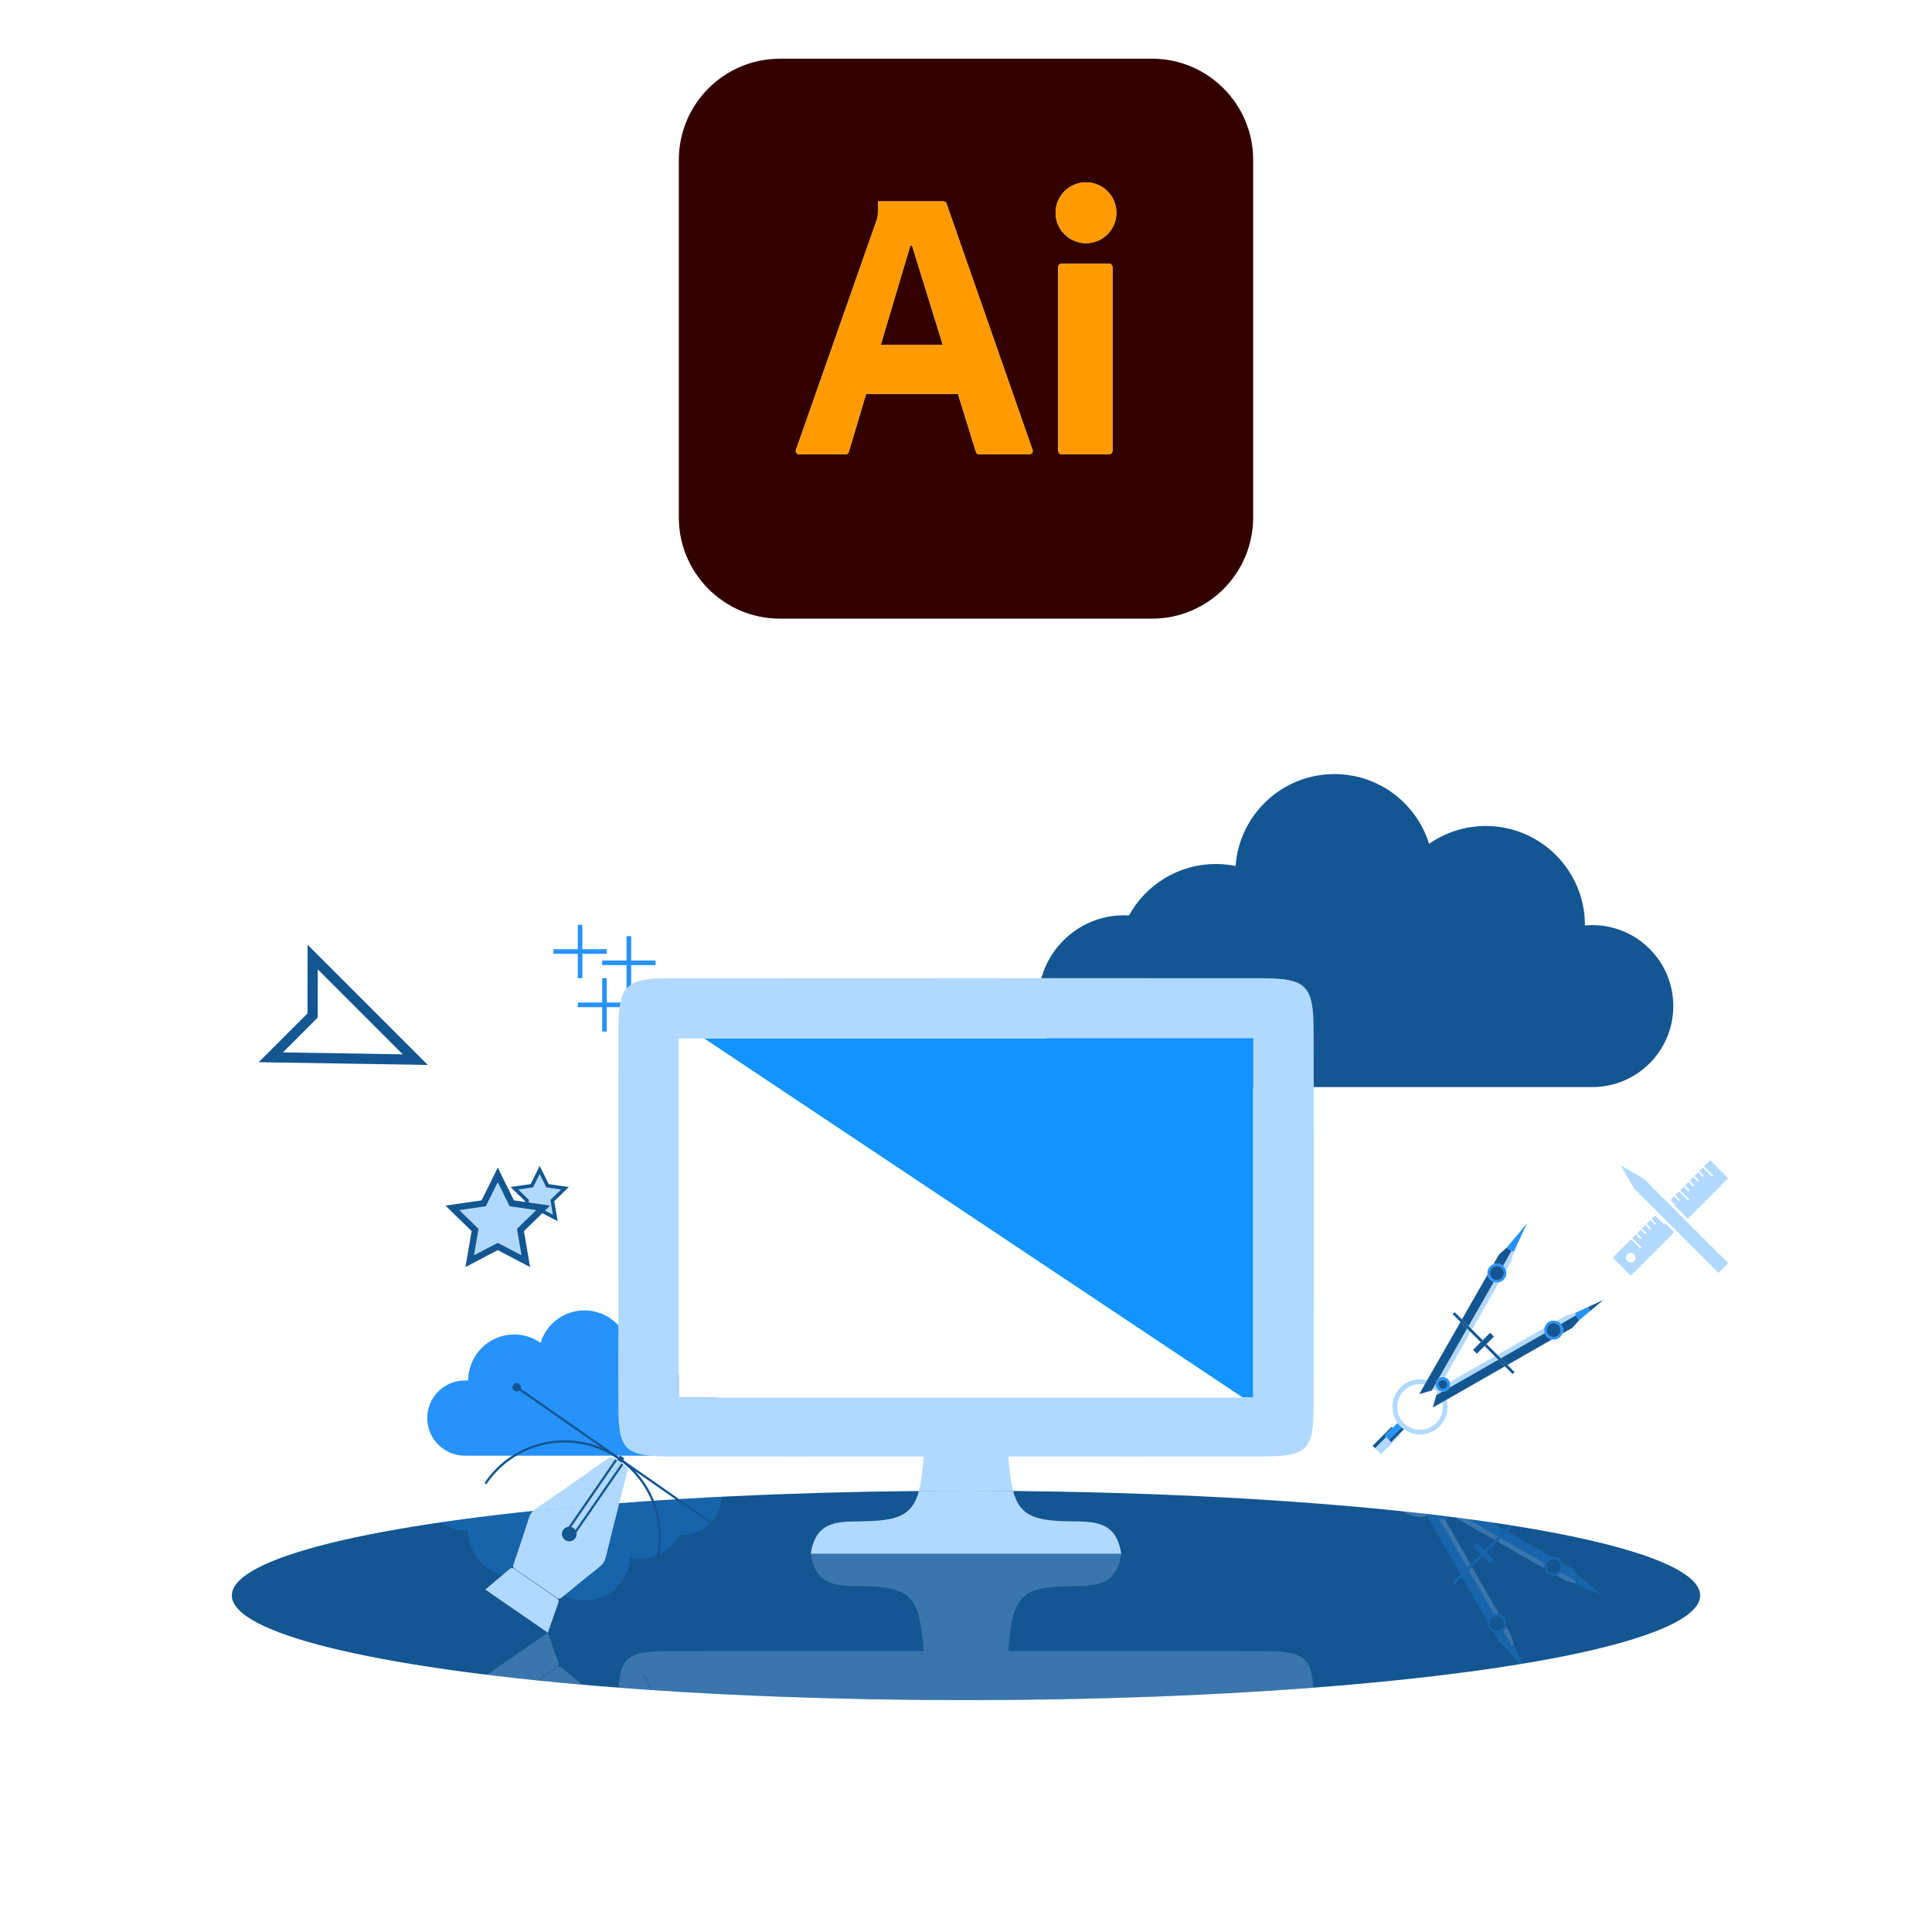 <?xml version="1.0" encoding="utf-8"?>
<!-- Generator: Adobe Illustrator 27.4.0, SVG Export Plug-In . SVG Version: 6.00 Build 0)  -->
<svg version="1.1" id="Work" xmlns="http://www.w3.org/2000/svg" xmlns:xlink="http://www.w3.org/1999/xlink" x="0px" y="0px"
	 viewBox="0 0 150 149.998" style="enable-background:new 0 0 150 149.998;" xml:space="preserve">
<style type="text/css">
	.st0{fill:#B1D9FF;}
	.st1{fill:#135692;}
	.st2{fill:#2792FA;}
	.st3{fill:#1293FF;}
	.st4{opacity:0.25;}
	.st5{opacity:0.25;fill:#2792FA;}
	.st6{fill:none;}
	.st7{fill:#330000;}
	.st8{fill:#FF9A00;}
</style>
<g>
	<polygon class="st0" points="40.919,93.214 39.939,92.258 41.294,92.06 41.901,90.832 
		42.507,92.06 43.863,92.258 42.882,93.214 43.113,94.563 41.901,93.926 
		40.688,94.564 	"/>
	<path class="st1" d="M41.901,91.146l0.449,0.91l0.065,0.131l0.145,0.021l1.004,0.146
		l-0.727,0.708l-0.105,0.102l0.025,0.144l0.172,1l-0.898-0.472l-0.13-0.068
		l-0.13,0.068l-0.898,0.472l0.172-1l0.025-0.144l-0.105-0.102l-0.727-0.708
		l1.004-0.146l0.145-0.021l0.065-0.131L41.901,91.146 M41.901,90.517l-0.699,1.416
		l-1.562,0.227l1.131,1.102l-0.267,1.556l1.397-0.735l1.397,0.735l-0.267-1.556
		l1.131-1.102l-1.562-0.227L41.901,90.517L41.901,90.517z"/>
</g>
<path class="st1" d="M123.629,71.827c-0.195,0-0.387,0.012-0.578,0.029
	c0-0.01,0.001-0.019,0.001-0.029c0-4.252-3.447-7.698-7.698-7.698
	c-1.637,0-3.151,0.514-4.399,1.385c-0.973-3.136-3.897-5.414-7.354-5.414
	c-4.062,0-7.381,3.148-7.67,7.135c-0.495-0.1-1.006-0.153-1.53-0.153
	c-2.91,0-5.442,1.616-6.751,3.999c-0.124-0.007-0.246-0.019-0.371-0.019
	c-3.683,0-6.669,2.986-6.669,6.669c0,3.683,2.986,6.669,6.669,6.669h36.349
	c3.472,0,6.286-2.814,6.286-6.286C129.915,74.641,127.1,71.827,123.629,71.827z"/>
<path class="st2" d="M56.04,109.919c0,1.71-1.38,3.1-3.09,3.1H36.09
	c-1.61,0-2.92-1.31-2.92-2.92c0-1.61,1.31-2.92,2.92-2.92
	c0.09,0,0.18,0.01,0.27,0.02c0-0.01-0.01-0.01-0.01-0.02
	c0-1.97,1.6-3.57,3.58-3.57c0.75,0,1.46,0.24,2.04,0.65
	c0.45-1.46,1.8-2.52,3.41-2.52c1.04,0,1.98,0.45,2.63,1.16
	c0.52,0.58,0.86,1.32,0.92,2.15c0.23-0.04,0.47-0.07,0.71-0.07
	c1.3,0,2.45,0.7,3.06,1.75v1.77h3
	C55.92,108.919,56.04,109.409,56.04,109.919z"/>
<polygon class="st2" points="47.111,75.946 46.752,75.946 46.752,77.837 44.861,77.837 
	44.861,78.196 46.752,78.196 46.752,80.087 47.111,80.087 47.111,78.196 
	49.002,78.196 49.002,77.837 47.111,77.837 "/>
<polygon class="st2" points="49.004,72.682 48.645,72.682 48.645,74.573 46.754,74.573 
	46.754,74.931 48.645,74.931 48.645,76.823 49.004,76.823 49.004,74.931 
	50.895,74.931 50.895,74.573 49.004,74.573 "/>
<polygon class="st2" points="45.217,71.805 44.859,71.805 44.859,73.696 42.967,73.696 
	42.967,74.054 44.859,74.054 44.859,75.946 45.217,75.946 45.217,74.054 
	47.108,74.054 47.108,73.696 45.217,73.696 "/>
<ellipse class="st1" cx="75" cy="123.871" rx="57" ry="8.127"/>
<g>
	<g>
		<polygon class="st3" points="97.3,80.619 97.3,108.499 96.48,108.499 54.67,80.619 		"/>
		<path class="st0" d="M98.04,75.949c-7.44-0.01-38.64-0.01-46.08,0
			c-3.4,0.01-3.94,0.59-3.95,4.04c-0.02,7.64-0.02,15.27,0,22.91
			c-0.01,2.08,0,4.16,0,6.24c0,2.88,0.34,3.68,2.45,3.88
			c0.43,0.05,0.94,0.06,1.54,0.06c6.57,0.01,13.13,0,19.71,0
			c-0.08,1.12-0.19,2-0.37,2.68c1.21-0.01,2.43-0.01,3.66-0.01
			s2.45,0,3.66,0.01c-0.18-0.68-0.29-1.56-0.37-2.68
			c6.58,0,13.14,0.01,19.71,0c3.49-0.01,3.99-0.47,3.99-3.94
			c0.02-9.72,0.02-19.43,0-29.15C101.98,76.539,101.44,75.959,98.04,75.949z
			 M97.3,108.499H52.7V80.619h44.6V108.499z"/>
		<path class="st0" d="M75,115.744c-1.23,0-2.448,0.008-3.659,0.018l0,0
			C72.552,115.752,73.77,115.744,75,115.744z"/>
		<path class="st0" d="M78.659,115.763L78.659,115.763C77.448,115.752,76.23,115.744,75,115.744
			C76.23,115.744,77.448,115.752,78.659,115.763z"/>
		<path class="st0" d="M75,115.744c-1.23,0-2.448,0.008-3.659,0.018l0,0
			C72.552,115.752,73.77,115.744,75,115.744z"/>
		<path class="st0" d="M78.659,115.763L78.659,115.763C77.448,115.752,76.23,115.744,75,115.744
			C76.23,115.744,77.448,115.752,78.659,115.763z"/>
		<path class="st0" d="M66.74,118.118c-1.749,0.015-3.435,0.021-3.79,2.516h24.099
			c-0.355-2.494-2.041-2.501-3.79-2.516c-2.939-0.025-4.081-0.415-4.601-2.355
			C77.448,115.752,76.23,115.744,75,115.744s-2.448,0.008-3.659,0.018
			C70.821,117.702,69.679,118.092,66.74,118.118z"/>
	</g>
	<g class="st4">
		<path class="st0" d="M79.34,131.972c-0.335,0.004-0.668,0.008-1.005,0.011
			C78.672,131.98,79.005,131.975,79.34,131.972z"/>
		<path class="st0" d="M82.757,131.921c-0.361,0.007-0.722,0.014-1.085,0.02
			C82.035,131.934,82.396,131.928,82.757,131.921z"/>
		<path class="st0" d="M71.664,131.983c-0.337-0.003-0.67-0.007-1.005-0.011
			C70.995,131.975,71.328,131.98,71.664,131.983z"/>
		<path class="st0" d="M64.939,131.869c-0.314-0.008-0.629-0.015-0.941-0.024
			C64.31,131.854,64.626,131.861,64.939,131.869z"/>
		<path class="st0" d="M68.328,131.94c-0.363-0.006-0.724-0.013-1.085-0.02
			C67.604,131.928,67.965,131.934,68.328,131.94z"/>
		<path class="st0" d="M89.137,131.745c-0.022,0.001-0.045,0.001-0.067,0.002
			C89.092,131.747,89.115,131.746,89.137,131.745z"/>
		<path class="st0" d="M99.127,131.234c-0.215,0.014-0.432,0.028-0.648,0.042
			C98.695,131.262,98.912,131.248,99.127,131.234z"/>
		<path class="st0" d="M86.002,131.845c-0.312,0.009-0.627,0.016-0.941,0.024
			C85.374,131.861,85.69,131.854,86.002,131.845z"/>
		<path class="st0" d="M96.15,131.417c-0.254,0.015-0.508,0.029-0.765,0.043
			C95.641,131.446,95.895,131.432,96.15,131.417z"/>
		<polygon class="st0" points="101.962,131.032 101.962,131.032 101.958,131.032 		"/>
		<path class="st0" d="M92.911,131.586c-0.198,0.009-0.393,0.019-0.591,0.029
			C92.518,131.605,92.713,131.595,92.911,131.586z"/>
		<path class="st0" d="M60.93,131.748c-0.022-0.001-0.045-0.001-0.067-0.002
			C60.885,131.746,60.908,131.747,60.93,131.748z"/>
		<path class="st0" d="M54.615,131.46c-0.256-0.014-0.51-0.029-0.765-0.043
			C54.105,131.432,54.359,131.446,54.615,131.46z"/>
		<path class="st0" d="M51.521,131.276c-0.216-0.014-0.434-0.027-0.648-0.042
			C51.088,131.248,51.305,131.262,51.521,131.276z"/>
		<polygon class="st0" points="48.038,131.032 48.042,131.032 48.038,131.032 		"/>
		<path class="st0" d="M57.68,131.614c-0.199-0.009-0.393-0.019-0.591-0.029
			C57.287,131.595,57.482,131.605,57.68,131.614z"/>
		<path class="st0" d="M86.002,131.845c0.001-0,0.002-0,0.003-0
			c-0.17,0.005-0.343,0.009-0.513,0.013
			C85.662,131.854,85.833,131.85,86.002,131.845z"/>
		<path class="st0" d="M78.336,131.983c0.261-0.002,0.519-0.005,0.778-0.008
			c-0.261,0.003-0.52,0.006-0.782,0.008
			C78.333,131.983,78.334,131.983,78.336,131.983z"/>
		<path class="st0" d="M57.089,131.586c0.198,0.009,0.393,0.019,0.591,0.029
			c0.001,0,0.001,0,0.002,0c-0.203-0.009-0.402-0.02-0.603-0.029
			C57.082,131.586,57.086,131.586,57.089,131.586z"/>
		<path class="st0" d="M60.93,131.748c0.006,0,0.012,0,0.018,0.001
			c-0.018-0.001-0.037-0.001-0.055-0.002
			C60.906,131.747,60.918,131.747,60.93,131.748z"/>
		<path class="st0" d="M63.998,131.845c0.169,0.005,0.34,0.009,0.51,0.013
			c-0.171-0.005-0.343-0.008-0.513-0.013
			C63.996,131.845,63.997,131.845,63.998,131.845z"/>
		<path class="st0" d="M89.07,131.748c0.012-0,0.025-0.001,0.037-0.001
			c-0.018,0.001-0.037,0.001-0.055,0.002
			C89.058,131.748,89.064,131.748,89.07,131.748z"/>
		<polygon class="st0" points="101.958,131.032 101.962,131.032 101.962,131.032 101.955,131.032 
					"/>
		<path class="st0" d="M98.479,131.276c0.216-0.014,0.434-0.027,0.648-0.042
			c0.001-0,0.001-0,0.002-0c-0.217,0.014-0.437,0.028-0.655,0.042
			C98.475,131.276,98.477,131.276,98.479,131.276z"/>
		<path class="st0" d="M92.32,131.614c0.199-0.009,0.393-0.019,0.591-0.029
			c0.003-0,0.007-0,0.01-0c-0.202,0.01-0.401,0.02-0.603,0.029
			C92.318,131.614,92.319,131.614,92.32,131.614z"/>
		<path class="st0" d="M54.615,131.46c0.002,0,0.003,0,0.005,0
			c-0.141-0.008-0.281-0.016-0.421-0.024
			C54.337,131.445,54.476,131.453,54.615,131.46z"/>
		<path class="st0" d="M95.385,131.46c0.139-0.008,0.278-0.016,0.416-0.023
			c-0.141,0.008-0.28,0.016-0.421,0.024
			C95.382,131.46,95.383,131.46,95.385,131.46z"/>
		<path class="st0" d="M71.664,131.983c0.001,0,0.003,0,0.004,0
			c-0.262-0.002-0.521-0.006-0.782-0.008
			C71.145,131.977,71.404,131.981,71.664,131.983z"/>
		<polygon class="st0" points="48.038,131.032 48.042,131.032 48.045,131.032 48.038,131.032 		"/>
		<path class="st0" d="M50.873,131.234c0.215,0.014,0.432,0.028,0.648,0.042
			c0.002,0,0.004,0,0.005,0c-0.218-0.014-0.438-0.028-0.655-0.042
			C50.872,131.234,50.873,131.234,50.873,131.234z"/>
		<path class="st0" d="M97.995,128.191c-6.565-0.009-13.13-0.003-19.708-0.003
			c0.307-4.312,0.995-5.005,4.973-5.04c1.749-0.015,3.435-0.021,3.79-2.516
			H62.95c0.355,2.494,2.041,2.501,3.79,2.516
			c3.977,0.034,4.666,0.727,4.973,5.04c-6.578,0-13.143-0.006-19.708,0.003
			c-3.087,0.004-3.83,0.378-3.967,2.841c0.002,0,0.005,0,0.007,0
			c0.926,0.071,1.871,0.138,2.827,0.201c0.217,0.014,0.437,0.028,0.655,0.042
			c0.766,0.049,1.54,0.097,2.324,0.141c0.116,0.007,0.232,0.013,0.348,0.02
			c0.141,0.008,0.28,0.016,0.421,0.024c0.811,0.044,1.631,0.086,2.459,0.125
			c0.202,0.01,0.401,0.02,0.603,0.029c1.048,0.047,2.107,0.092,3.181,0.131
			c0.01,0,0.02,0.001,0.03,0.001c0.018,0.001,0.037,0.001,0.055,0.002
			c1.004,0.036,2.022,0.068,3.047,0.097c0.17,0.005,0.343,0.009,0.513,0.013
			c0.144,0.004,0.288,0.007,0.431,0.011c0.763,0.019,1.531,0.037,2.304,0.052
			c0.361,0.007,0.722,0.014,1.085,0.02c0.772,0.013,1.55,0.023,2.332,0.031
			c0.076,0.001,0.151,0.002,0.227,0.002c0.261,0.003,0.52,0.006,0.782,0.008
			c1.103,0.009,2.212,0.015,3.331,0.015s2.228-0.006,3.331-0.015
			c0.262-0.002,0.521-0.006,0.782-0.008c0.076-0.001,0.151-0.002,0.227-0.002
			c0.781-0.008,1.559-0.019,2.332-0.031c0.363-0.006,0.724-0.013,1.085-0.02
			c0.773-0.015,1.541-0.032,2.304-0.052c0.144-0.004,0.287-0.007,0.431-0.011
			c0.171-0.005,0.343-0.008,0.513-0.013c1.025-0.029,2.042-0.06,3.047-0.097
			c0.018-0.001,0.037-0.001,0.055-0.002c0.01-0,0.02-0.001,0.03-0.001
			c1.073-0.039,2.133-0.083,3.181-0.131c0.203-0.009,0.402-0.02,0.603-0.029
			c0.828-0.039,1.648-0.081,2.459-0.125c0.141-0.008,0.281-0.016,0.421-0.024
			c0.116-0.007,0.233-0.013,0.348-0.02c0.783-0.045,1.558-0.092,2.324-0.141
			c0.218-0.014,0.438-0.028,0.655-0.042c0.956-0.064,1.901-0.13,2.827-0.201
			c0.002-0,0.005-0,0.007-0
			C101.826,128.569,101.082,128.195,97.995,128.191z"/>
	</g>
</g>
<g>
	<polygon class="st0" points="126.591,90.916 125.84,90.482 126.274,91.234 126.873,92.271 
		133.424,98.823 133.676,98.571 133.928,98.319 134.18,98.066 127.629,91.516 	"/>
	<path class="st0" d="M129.209,95.075l-0.712-0.712l-0.28,0.281l0.356,0.356l-0.091,0.09
		l-0.356-0.356l-0.281,0.281l0.356,0.355l-0.091,0.091l-0.356-0.356l-0.281,0.281
		l0.356,0.356l-0.091,0.091l-0.356-0.356l-0.28,0.281l0.356,0.356l-0.091,0.091
		l-0.356-0.356l-0.281,0.281l0.712,0.711l-0.091,0.091l-0.712-0.712l-1.423,1.424
		l0.711,0.712l0.687,0.686l3.364-3.364l-0.687-0.686L129.209,95.075z
		 M126.879,97.909c-0.142,0.143-0.369,0.145-0.515,0.012
		c-0.16-0.158-0.16-0.395-0.014-0.541c0.146-0.146,0.383-0.146,0.529,0
		C127.024,97.541,127.021,97.768,126.879,97.909z"/>
	<polygon class="st0" points="129.994,93.579 131.037,94.621 134.181,91.477 133.494,90.79 
		132.783,90.078 132.303,90.558 133.014,91.27 132.924,91.361 132.212,90.649 
		131.931,90.929 132.287,91.286 132.196,91.376 131.841,91.02 131.56,91.301 
		131.916,91.657 131.825,91.747 131.469,91.391 131.189,91.673 131.544,92.028 
		131.454,92.119 131.098,91.763 130.817,92.044 131.173,92.4 131.082,92.491 
		130.726,92.135 130.446,92.415 131.157,93.127 131.067,93.218 130.355,92.506 
		130.074,92.787 130.43,93.143 130.339,93.234 129.983,92.877 129.703,93.158 
		130.059,93.515 	"/>
</g>
<path class="st5" d="M36.355,118.811c0,0.005-0.001,0.009-0.001,0.014
	c0,1.972,1.599,3.571,3.571,3.571c0.759,0,1.462-0.239,2.04-0.643
	c0.451,1.455,1.808,2.511,3.411,2.511c1.884,0,3.423-1.46,3.557-3.31
	c0.229,0.046,0.467,0.071,0.71,0.071c1.35,0,2.524-0.75,3.131-1.855
	c0.057,0.003,0.114,0.009,0.172,0.009c1.667,0,3.016-1.321,3.081-2.972
	c-8.297,0.418-15.71,1.101-21.741,1.978c0.497,0.394,1.117,0.639,1.801,0.639
	C36.178,118.825,36.267,118.819,36.355,118.811z"/>
<g>
	<path class="st0" d="M39.899,121.787c-0.096-0.066-0.223-0.061-0.31,0.013l-1.912,1.612
		l4.857,3.351l0.828-2.36c0.038-0.107-0.003-0.228-0.098-0.294L39.899,121.787z"/>
	<path class="st0" d="M48.715,114.218c0,0,0.079-0.234-0.127-0.373
		c-0.205-0.138-0.479-0.322-0.479-0.322c-0.034-0.024-0.281-0.195-0.469-0.328
		c-0.202-0.143-0.393,0.013-0.393,0.013s-5.138,3.602-5.584,3.886
		c-0.109,0.069-0.197,0.143-0.27,0.214c2.124-0.221,4.356-0.423,6.689-0.602
		C48.422,115.366,48.715,114.218,48.715,114.218z"/>
	<path class="st0" d="M41.104,117.73l-0.506,1.561l-0.743,2.218
		c-0.034,0.101,0.008,0.216,0.102,0.281l3.312,2.285
		c0.094,0.065,0.217,0.063,0.299-0.004l1.809-1.482l1.281-1.025
		c0,0,0.29-0.23,0.397-0.748c0.06-0.293,0.583-2.364,1.025-4.109
		c-2.333,0.179-4.565,0.38-6.689,0.602
		C41.169,117.529,41.104,117.73,41.104,117.73z"/>
	<g>
		<path class="st1" d="M44.198,118.531c-0.035,0-0.071,0.003-0.107,0.01
			c-0.309,0.059-0.512,0.356-0.453,0.665c0.052,0.273,0.291,0.463,0.559,0.463
			c0.035,0,0.071-0.003,0.107-0.01c0.309-0.059,0.512-0.356,0.453-0.665
			C44.705,118.721,44.466,118.531,44.198,118.531L44.198,118.531z"/>
	</g>
	<path class="st1" d="M48.393,113.714l-0.143-0.097l-2.247,3.258
		c0.074-0.006,0.149-0.012,0.223-0.018L48.393,113.714z"/>
	<path class="st1" d="M44.748,118.998l1.477-2.142c-0.074,0.006-0.149,0.012-0.223,0.018
		l-1.397,2.025L44.748,118.998z"/>
	<path class="st1" d="M47.912,113.387l-0.141-0.1l-2.519,3.652
		c0.076-0.007,0.149-0.014,0.224-0.02L47.912,113.387z"/>
	<path class="st1" d="M44.267,118.669l1.208-1.751c-0.076,0.007-0.149,0.014-0.224,0.02
		l-1.126,1.633L44.267,118.669z"/>
	
		<rect x="47.991" y="113.128" transform="matrix(0.826 0.563 -0.563 0.826 72.19 -7.462)" class="st1" width="0.409" height="0.409"/>
	<path class="st1" d="M40.422,107.813c0.048-0.135,0.002-0.29-0.121-0.376
		c-0.148-0.103-0.351-0.067-0.454,0.081c-0.103,0.148-0.067,0.351,0.081,0.454
		c0.123,0.086,0.284,0.074,0.394-0.017l12.129,8.451
		c0.093-0.006,0.184-0.012,0.278-0.018L40.422,107.813z"/>
	<path class="st1" d="M56.205,119.313c0.148,0.103,0.351,0.067,0.454-0.081
		s0.067-0.351-0.081-0.454c-0.123-0.086-0.284-0.074-0.394,0.017l-3.454-2.406
		c-0.094,0.006-0.184,0.012-0.278,0.018l3.632,2.531
		C56.037,119.072,56.082,119.227,56.205,119.313z"/>
	<path class="st1" d="M48.01,113.101c-1.658-1.117-3.652-1.521-5.614-1.138
		c-1.962,0.383-3.658,1.507-4.774,3.165c-0.002,0.003-0.004,0.005-0.005,0.008
		l0.147,0.099c1.045-1.557,2.684-2.715,4.666-3.102
		c3.474-0.678,6.862,1.237,8.16,4.393c0.06-0.004,0.122-0.008,0.183-0.012
		C50.22,115.134,49.27,113.95,48.01,113.101z"/>
	<path class="st1" d="M49.886,123.399l0.147,0.099c0.002-0.003,0.004-0.005,0.006-0.008
		c1.117-1.658,1.521-3.652,1.138-5.614c-0.092-0.471-0.229-0.925-0.403-1.361
		c-0.06,0.004-0.122,0.008-0.183,0.012c0.18,0.438,0.322,0.9,0.416,1.382
		C51.392,119.89,50.935,121.845,49.886,123.399z"/>
</g>
<g class="st4">
	<path class="st0" d="M43.363,129.123l-0.828-2.36l-4.73,3.263
		c1.265,0.155,2.577,0.303,3.935,0.443l1.525-1.052
		C43.36,129.351,43.401,129.23,43.363,129.123z"/>
	<path class="st0" d="M43.27,129.451l-1.482,1.023c1.114,0.114,2.251,0.224,3.423,0.326
		l-1.642-1.344C43.487,129.388,43.364,129.386,43.27,129.451z"/>
	<path class="st1" d="M50.032,130.028l-0.147,0.099c0.231,0.342,0.427,0.706,0.598,1.082
		c0.066,0.005,0.135,0.009,0.202,0.013c-0.18-0.409-0.393-0.807-0.647-1.185
		C50.036,130.034,50.034,130.031,50.032,130.028z"/>
</g>
<g>
	<polygon class="st6" points="122.274,101.946 122.598,102.512 122.366,102.106 	"/>
	<path class="st6" d="M112.165,106.938l2.011-3.518l0.787,0.787l-0.597,0.597l0.296,0.296
		l0.597-0.597l0.798,0.798l-3.5,2.001C112.496,107.122,112.35,106.985,112.165,106.938z"
		/>
	<path class="st6" d="M110.253,108.222l0.919-0.268l0.233-0.068
		c0.067,0.057,0.129,0.119,0.186,0.186l-0.068,0.233l-0.268,0.919l0.024,0.042
		l0.708-0.405c0.026,0.12,0.04,0.244,0.04,0.371
		c0,0.978-0.796,1.774-1.774,1.774c-0.978,0-1.774-0.796-1.774-1.774
		c0-0.978,0.796-1.774,1.774-1.774c0.124,0,0.245,0.013,0.362,0.037l-0.402,0.703
		L110.253,108.222z"/>
	<polygon class="st6" points="116.965,96.879 117.53,97.202 117.371,97.111 	"/>
	<polygon class="st0" points="107.616,111.577 107.835,111.796 108.004,111.965 108.622,111.347 
		108.702,111.427 107.224,112.905 106.571,112.252 106.756,112.437 	"/>
	<polygon class="st1" points="107.616,111.577 106.756,112.437 106.571,112.252 108.049,110.774 
		108.129,110.854 107.511,111.472 	"/>
	<path class="st1" d="M108.004,111.965l-0.169-0.169l0.981-0.981
		c0.059,0.054,0.121,0.104,0.187,0.151l-0.38,0.38L108.004,111.965z"/>
	<path class="st2" d="M108.816,110.816l-0.981,0.981l-0.22-0.22l-0.105-0.105
		l0.618-0.618l0.381-0.381C108.599,110.598,108.702,110.713,108.816,110.816z"/>
	<path class="st0" d="M111.642,107.894l-0.052,0.178c-0.058-0.066-0.12-0.129-0.186-0.186
		l0.183-0.053C111.604,107.854,111.622,107.875,111.642,107.894z"/>
	<path class="st0" d="M108.51,110.473c-0.25-0.35-0.399-0.778-0.399-1.241
		c0-1.182,0.958-2.14,2.14-2.14c0.191,0,0.374,0.027,0.55,0.074l-0.188,0.329
		c-0.117-0.024-0.238-0.037-0.362-0.037c-0.978,0-1.774,0.796-1.774,1.774
		c0,0.978,0.796,1.774,1.774,1.774c0.978,0,1.774-0.796,1.774-1.774
		c0-0.127-0.014-0.251-0.04-0.371l0.329-0.188
		c0.048,0.178,0.076,0.365,0.076,0.559c0,1.182-0.958,2.14-2.14,2.14
		c-0.467,0-0.897-0.151-1.248-0.404c-0.065-0.047-0.127-0.098-0.187-0.151
		C108.702,110.713,108.599,110.598,108.51,110.473z"/>
	<path class="st1" d="M115.988,99.529l-1.964,3.435l-0.522-0.522l1.993-3.486
		C115.541,99.225,115.733,99.444,115.988,99.529z"/>
	<path class="st1" d="M111.708,107.016c-0.138,0.094-0.229,0.248-0.242,0.424l-0.294,0.514
		l-0.919,0.268l-0.042-0.024l0.402-0.703l0.188-0.329l2.591-4.531l0.522,0.522
		L111.708,107.016z"/>
	<path class="st1" d="M116.7,98.283c-0.129-0.113-0.296-0.184-0.482-0.184
		c-0.093,0-0.181,0.019-0.263,0.05l0.426-0.745l0.582-0.526l0.406,0.232
		L116.7,98.283z"/>
	<path class="st0" d="M112.025,106.918c-0.118,0-0.227,0.036-0.318,0.098l2.206-3.859
		l0.263,0.263l-2.011,3.518C112.12,106.926,112.074,106.918,112.025,106.918z"/>
	<path class="st0" d="M116.7,98.283l0.67-1.172l0.16,0.091l-0.189,0.682l-0.422,0.738
		C116.879,98.489,116.803,98.373,116.7,98.283z"/>
	<path class="st0" d="M115.988,99.529c0.073,0.024,0.149,0.04,0.23,0.04
		c0.06,0,0.117-0.009,0.172-0.022l-2.103,3.679l-0.263-0.263L115.988,99.529z"/>
	<path class="st0" d="M111.461,107.482c0,0.133,0.048,0.254,0.126,0.351l-0.183,0.053
		l-0.233,0.068l0.294-0.514C111.464,107.454,111.461,107.468,111.461,107.482z"/>
	<polygon class="st2" points="118.546,94.998 117.53,97.202 116.965,96.879 	"/>
	<path class="st1" d="M119.932,103.497c0.084,0.255,0.302,0.448,0.573,0.493l-3.47,1.984
		l-0.522-0.522L119.932,103.497z"/>
	<path class="st1" d="M121.178,102.785l1.188-0.679l0.232,0.406l-0.526,0.582l-0.76,0.434
		c0.031-0.081,0.05-0.169,0.05-0.261
		C121.362,103.082,121.291,102.914,121.178,102.785z"/>
	<path class="st1" d="M111.278,109.265l-0.024-0.042l0.268-0.919l0.461-0.263
		c0.014,0.001,0.028,0.004,0.042,0.004c0.222,0,0.413-0.13,0.505-0.317
		l3.79-2.167l0.522,0.522l-4.527,2.588l-0.329,0.188L111.278,109.265z"/>
	<path class="st0" d="M121.178,102.785c-0.09-0.102-0.207-0.178-0.34-0.218l0.755-0.432
		l0.682-0.189l0.091,0.16L121.178,102.785z"/>
	<path class="st0" d="M119.932,103.497l-3.419,1.955l-0.263-0.263l3.665-2.095
		c-0.014,0.056-0.023,0.114-0.023,0.174
		C119.892,103.348,119.908,103.424,119.932,103.497z"/>
	<path class="st0" d="M112.557,107.301l3.5-2.001l0.263,0.263l-3.79,2.167
		c0.037-0.075,0.059-0.158,0.059-0.247
		C112.589,107.418,112.576,107.358,112.557,107.301z"/>
	<path class="st0" d="M111.642,107.894c0.091,0.084,0.209,0.138,0.341,0.148l-0.461,0.263
		l0.068-0.233L111.642,107.894z"/>
	<polygon class="st2" points="123.294,101.477 123.471,101.777 122.598,102.512 122.274,101.946 	"/>
	<polygon class="st1" points="124.479,100.931 123.471,101.777 123.294,101.477 	"/>
	<path class="st2" d="M111.587,107.833c-0.077-0.097-0.126-0.217-0.126-0.351
		c0-0.014,0.003-0.028,0.004-0.042c0.013-0.176,0.105-0.33,0.242-0.424
		c0.09-0.062,0.2-0.098,0.318-0.098c0.049,0,0.095,0.008,0.14,0.02
		c0.184,0.047,0.33,0.185,0.391,0.363c0.02,0.057,0.032,0.117,0.032,0.181
		c0,0.089-0.022,0.172-0.059,0.247c-0.092,0.187-0.282,0.317-0.505,0.317
		c-0.014,0-0.028-0.003-0.042-0.004c-0.131-0.01-0.25-0.063-0.341-0.148
		C111.622,107.875,111.604,107.854,111.587,107.833z M112.025,107.13
		c-0.195,0-0.353,0.158-0.353,0.353s0.158,0.353,0.353,0.353
		c0.195,0,0.353-0.158,0.353-0.353S112.22,107.13,112.025,107.13z"/>
	<path class="st1" d="M112.025,107.835c-0.195,0-0.353-0.158-0.353-0.353
		s0.158-0.353,0.353-0.353s0.353,0.158,0.353,0.353
		S112.22,107.835,112.025,107.835z"/>
	<path class="st2" d="M115.988,99.529c-0.255-0.085-0.447-0.303-0.492-0.574
		c-0.007-0.039-0.012-0.079-0.012-0.12c0-0.313,0.197-0.579,0.472-0.684
		c0.082-0.031,0.17-0.05,0.263-0.05c0.185,0,0.352,0.071,0.482,0.184
		c0.102,0.09,0.178,0.206,0.219,0.34c0.02,0.067,0.035,0.137,0.035,0.211
		c0,0.346-0.24,0.635-0.563,0.713c-0.055,0.013-0.113,0.022-0.172,0.022
		C116.138,99.569,116.061,99.553,115.988,99.529z M116.763,98.834
		c0-0.301-0.244-0.544-0.544-0.544c-0.301,0-0.544,0.244-0.544,0.544
		c0,0.301,0.244,0.544,0.544,0.544C116.519,99.379,116.763,99.135,116.763,98.834z"/>
	<path class="st1" d="M116.219,99.379c-0.301,0-0.544-0.244-0.544-0.544
		c0-0.301,0.244-0.544,0.544-0.544c0.301,0,0.544,0.244,0.544,0.544
		C116.763,99.135,116.519,99.379,116.219,99.379z"/>
	<path class="st2" d="M119.932,103.497c-0.024-0.073-0.04-0.149-0.04-0.229
		c0-0.06,0.009-0.118,0.023-0.174c0.078-0.322,0.366-0.561,0.712-0.561
		c0.073,0,0.143,0.014,0.21,0.034c0.134,0.04,0.251,0.116,0.34,0.218
		c0.113,0.129,0.185,0.297,0.185,0.482c0,0.092-0.019,0.18-0.05,0.261
		c-0.106,0.276-0.371,0.474-0.685,0.474c-0.042,0-0.082-0.006-0.122-0.012
		C120.235,103.944,120.017,103.752,119.932,103.497z M121.172,103.267
		c0-0.301-0.244-0.544-0.544-0.544c-0.301,0-0.544,0.244-0.544,0.544
		c0,0.301,0.244,0.544,0.544,0.544C120.928,103.812,121.172,103.568,121.172,103.267z"/>
	<path class="st1" d="M120.083,103.267c0-0.301,0.244-0.544,0.544-0.544
		c0.301,0,0.544,0.244,0.544,0.544c0,0.301-0.244,0.544-0.544,0.544
		C120.327,103.812,120.083,103.568,120.083,103.267z"/>
	<polygon class="st1" points="114.177,103.42 113.914,103.157 113.392,102.635 112.786,102.029 
		112.938,101.877 113.503,102.441 114.025,102.963 114.288,103.226 115.116,104.054 
		114.964,104.207 	"/>
	<polygon class="st1" points="116.057,105.3 115.259,104.502 115.411,104.35 116.251,105.189 
		116.513,105.452 117.035,105.974 117.593,106.531 117.44,106.683 116.841,106.085 
		116.319,105.562 	"/>
	<polygon class="st1" points="114.662,105.099 114.366,104.804 114.964,104.207 115.116,104.054 
		115.693,103.477 115.989,103.772 115.411,104.35 115.259,104.502 	"/>
</g>
<g class="st4">
	<polygon class="st6" points="122.274,122.928 122.598,122.362 122.366,122.768 	"/>
	<path class="st6" d="M112.165,117.936l2.011,3.518l0.787-0.787l-0.597-0.597l0.296-0.296
		l0.597,0.597l0.798-0.798l-3.082-1.762c-0.174-0.022-0.354-0.044-0.53-0.065
		C112.37,117.834,112.28,117.907,112.165,117.936z"/>
	<polygon class="st6" points="117.371,127.763 117.53,127.672 116.965,127.995 	"/>
	<path class="st0" d="M110.801,117.708l-0.097-0.17c-0.572-0.066-1.147-0.13-1.736-0.193
		c0.358,0.27,0.799,0.437,1.283,0.437
		C110.441,117.782,110.625,117.754,110.801,117.708z"/>
	<path class="st2" d="M113.503,122.433l1.993,3.487c0.045-0.271,0.237-0.489,0.492-0.574
		l-1.964-3.435L113.503,122.433z"/>
	<path class="st2" d="M113.392,122.239l0.522-0.522l-2.206-3.859
		c-0.081-0.055-0.139-0.135-0.181-0.225c-0.271-0.032-0.547-0.064-0.822-0.095
		l0.097,0.17L113.392,122.239z"/>
	<path class="st2" d="M116.219,126.775c-0.093,0-0.181-0.019-0.263-0.05l0.426,0.745
		l0.582,0.526l0.406-0.232l-0.67-1.172
		C116.571,126.704,116.404,126.775,116.219,126.775z"/>
	<path class="st0" d="M112.025,117.956c-0.118,0-0.227-0.036-0.318-0.098l2.206,3.859
		l0.263-0.263l-2.011-3.518C112.12,117.948,112.074,117.956,112.025,117.956z"/>
	<path class="st0" d="M116.919,126.251c-0.04,0.134-0.116,0.25-0.219,0.34l0.67,1.172
		l0.16-0.091l-0.189-0.682L116.919,126.251z"/>
	<path class="st0" d="M114.025,121.911l1.964,3.435c0.073-0.024,0.149-0.04,0.23-0.04
		c0.06,0,0.117,0.009,0.172,0.022l-2.103-3.679L114.025,121.911z"/>
	<path class="st2" d="M116.965,127.995l1.017,1.21c0.079-0.013,0.158-0.026,0.237-0.039
		l-0.688-1.494L116.965,127.995z"/>
	<path class="st2" d="M116.513,119.422l3.419,1.955c0.084-0.255,0.302-0.448,0.573-0.493
		l-3.47-1.984L116.513,119.422z"/>
	<path class="st2" d="M121.312,121.345c0.031,0.081,0.05,0.169,0.05,0.261
		c0,0.186-0.071,0.353-0.185,0.482l1.188,0.679l0.232-0.406l-0.526-0.582
		L121.312,121.345z"/>
	<path class="st2" d="M116.841,118.789l-1.031-0.589c-0.618-0.09-1.252-0.179-1.899-0.265
		l2.407,1.376L116.841,118.789z"/>
	<path class="st0" d="M120.837,122.307l0.755,0.432l0.682,0.189l0.091-0.16l-1.188-0.679
		C121.088,122.191,120.971,122.267,120.837,122.307z"/>
	<path class="st0" d="M116.513,119.422l-0.263,0.263l3.665,2.095
		c-0.014-0.056-0.023-0.114-0.023-0.174c0-0.081,0.016-0.157,0.04-0.229
		L116.513,119.422z"/>
	<path class="st0" d="M116.319,119.311l-2.407-1.376c-0.31-0.041-0.621-0.083-0.938-0.123
		l3.082,1.762L116.319,119.311z"/>
	<polygon class="st2" points="122.274,122.928 123.294,123.397 123.471,123.097 122.598,122.362 	
		"/>
	<polygon class="st2" points="123.294,123.397 124.479,123.943 123.471,123.097 	"/>
	<path class="st2" d="M112.025,117.956c0.049,0,0.095-0.008,0.14-0.02
		c0.115-0.03,0.205-0.102,0.279-0.19c-0.092-0.011-0.184-0.023-0.276-0.034
		c-0.044,0.02-0.092,0.032-0.143,0.032c-0.079,0-0.149-0.031-0.208-0.075
		c-0.098-0.012-0.192-0.024-0.291-0.036c0.042,0.089,0.1,0.169,0.181,0.225
		C111.798,117.92,111.907,117.956,112.025,117.956z"/>
	<path class="st1" d="M112.169,117.713c-0.117-0.014-0.233-0.029-0.351-0.043
		c0.059,0.044,0.128,0.075,0.208,0.075
		C112.076,117.744,112.125,117.732,112.169,117.713z"/>
	<path class="st2" d="M116.391,125.327c-0.055-0.013-0.113-0.022-0.172-0.022
		c-0.081,0-0.158,0.016-0.23,0.04c-0.255,0.085-0.447,0.303-0.492,0.574
		c-0.007,0.039-0.012,0.079-0.012,0.12c0,0.313,0.197,0.578,0.472,0.684
		c0.082,0.031,0.17,0.05,0.263,0.05c0.185,0,0.352-0.071,0.482-0.184
		c0.102-0.09,0.178-0.206,0.219-0.34c0.02-0.067,0.035-0.137,0.035-0.211
		C116.954,125.694,116.713,125.405,116.391,125.327z M116.219,126.584
		c-0.301,0-0.544-0.244-0.544-0.544s0.244-0.544,0.544-0.544
		s0.544,0.244,0.544,0.544S116.519,126.584,116.219,126.584z"/>
	<path class="st1" d="M116.219,125.495c-0.301,0-0.544,0.244-0.544,0.544
		s0.244,0.544,0.544,0.544s0.544-0.244,0.544-0.544
		S116.519,125.495,116.219,125.495z"/>
	<path class="st2" d="M120.627,120.872c-0.042,0-0.082,0.006-0.122,0.012
		c-0.27,0.046-0.488,0.238-0.573,0.493c-0.024,0.073-0.04,0.149-0.04,0.229
		c0,0.06,0.009,0.118,0.023,0.174c0.078,0.322,0.366,0.561,0.712,0.561
		c0.073,0,0.143-0.014,0.21-0.034c0.134-0.04,0.251-0.116,0.34-0.218
		c0.113-0.129,0.185-0.297,0.185-0.482c0-0.092-0.019-0.18-0.05-0.261
		C121.207,121.069,120.941,120.872,120.627,120.872z M120.627,122.151
		c-0.301,0-0.544-0.244-0.544-0.544s0.244-0.544,0.544-0.544
		s0.544,0.244,0.544,0.544S120.928,122.151,120.627,122.151z"/>
	<path class="st1" d="M120.627,121.062c-0.301,0-0.544,0.244-0.544,0.544
		s0.244,0.544,0.544,0.544s0.544-0.244,0.544-0.544S120.928,121.062,120.627,121.062
		z"/>
	<polygon class="st2" points="114.177,121.454 113.914,121.717 113.392,122.239 112.786,122.845 
		112.938,122.997 113.503,122.433 114.025,121.911 114.288,121.648 115.116,120.82 
		114.964,120.667 	"/>
	<path class="st2" d="M116.319,119.311l-0.263,0.263l-0.798,0.798l0.152,0.152l0.839-0.839
		l0.263-0.263l0.522-0.522l0.446-0.446c-0.089-0.014-0.172-0.029-0.262-0.043
		l-0.378,0.378L116.319,119.311z"/>
	<polygon class="st2" points="115.259,120.372 114.662,119.775 114.366,120.07 114.964,120.667 
		115.116,120.82 115.693,121.397 115.989,121.102 115.411,120.524 	"/>
</g>
<path class="st6" d="M37.075,117.826c-0.299,0-0.542,0.243-0.542,0.542
	s0.243,0.541,0.542,0.541c0.299,0,0.541-0.243,0.541-0.541
	S37.373,117.826,37.075,117.826z"/>
<g>
	<polygon class="st7" points="70.685,19.05 68.378,26.782 73.199,26.782 70.807,19.052 	"/>
	<path class="st7" d="M89.436,4.557H60.564c-4.341,0-7.86,3.519-7.86,7.86v27.756
		c0,4.341,3.519,7.86,7.86,7.86h28.871c4.341,0,7.86-3.519,7.86-7.86V12.417
		C97.296,8.076,93.777,4.557,89.436,4.557z M79.927,35.273h-3.912
		c-0.112,0-0.21-0.073-0.243-0.179l-1.396-4.51h-7.132l-1.345,4.508
		c-0.032,0.108-0.131,0.182-0.244,0.182H62.036c-0.176,0-0.298-0.173-0.24-0.339
		l6.286-17.892c0.044-0.125,0.068-0.256,0.071-0.389l0.023-1.023h5.071
		c0.108,0,0.205,0.068,0.24,0.171l6.681,19.133
		C80.226,35.1,80.103,35.273,79.927,35.273z M86.374,34.992
		c0,0.155-0.126,0.281-0.281,0.281h-3.656c-0.155,0-0.281-0.126-0.281-0.281V20.745
		c0-0.155,0.126-0.281,0.281-0.281h3.656c0.155,0,0.281,0.126,0.281,0.281V34.992z
		 M84.317,18.88c-1.304,0-2.361-1.057-2.361-2.361c0-1.304,1.057-2.361,2.361-2.361
		c1.304,0,2.361,1.057,2.361,2.361C86.678,17.822,85.621,18.88,84.317,18.88z"/>
	<path class="st8" d="M86.093,20.463h-3.656c-0.155,0-0.281,0.126-0.281,0.281v14.247
		c0,0.155,0.126,0.281,0.281,0.281h3.656c0.155,0,0.281-0.126,0.281-0.281V20.745
		C86.374,20.589,86.248,20.463,86.093,20.463z"/>
	<path class="st8" d="M84.317,14.157c-1.304,0-2.361,1.057-2.361,2.361
		c0,1.304,1.057,2.361,2.361,2.361c1.304,0,2.361-1.057,2.361-2.361
		C86.678,15.214,85.621,14.157,84.317,14.157z"/>
	<path class="st8" d="M73.486,15.801c-0.036-0.102-0.132-0.171-0.24-0.171h-5.071
		l-0.023,1.023c-0.003,0.132-0.027,0.264-0.071,0.389l-6.286,17.892
		c-0.058,0.166,0.065,0.339,0.24,0.339h3.619c0.113,0,0.212-0.074,0.244-0.182
		l1.345-4.508h7.132l1.396,4.51c0.033,0.107,0.132,0.179,0.243,0.179h3.912
		c0.175,0,0.298-0.173,0.24-0.339L73.486,15.801z M68.378,26.782l2.307-7.732
		l0.122,0.002l2.392,7.73H68.378z"/>
</g>
<g>
	<path class="st1" d="M24.673,75.261l6.598,6.598l-9.303-0.152l2.469-2.469l0.232-0.232
		l0-0.328L24.673,75.261 M23.883,73.35l-0.006,5.327l-3.791,3.791
		l13.13,0.215L23.883,73.35L23.883,73.35z"/>
</g>
<g>
	<polygon class="st0" points="38.647,96.774 36.469,97.919 36.885,95.494 35.123,93.776 
		37.558,93.423 38.647,91.217 39.735,93.423 42.17,93.776 40.408,95.494 
		40.824,97.919 	"/>
	<path class="st1" d="M38.647,91.782l0.806,1.634l0.116,0.236l0.26,0.038l1.803,0.262
		l-1.305,1.272l-0.188,0.183l0.044,0.259l0.308,1.796l-1.613-0.848l-0.233-0.122
		l-0.233,0.122l-1.613,0.848l0.308-1.796l0.044-0.259l-0.188-0.183l-1.305-1.272
		l1.803-0.262l0.26-0.038l0.116-0.236L38.647,91.782 M38.647,90.652l-1.255,2.543
		l-2.806,0.408l2.03,1.979l-0.479,2.795l2.51-1.319l2.51,1.319l-0.479-2.795
		l2.03-1.979l-2.806-0.408L38.647,90.652L38.647,90.652z"/>
</g>
</svg>
